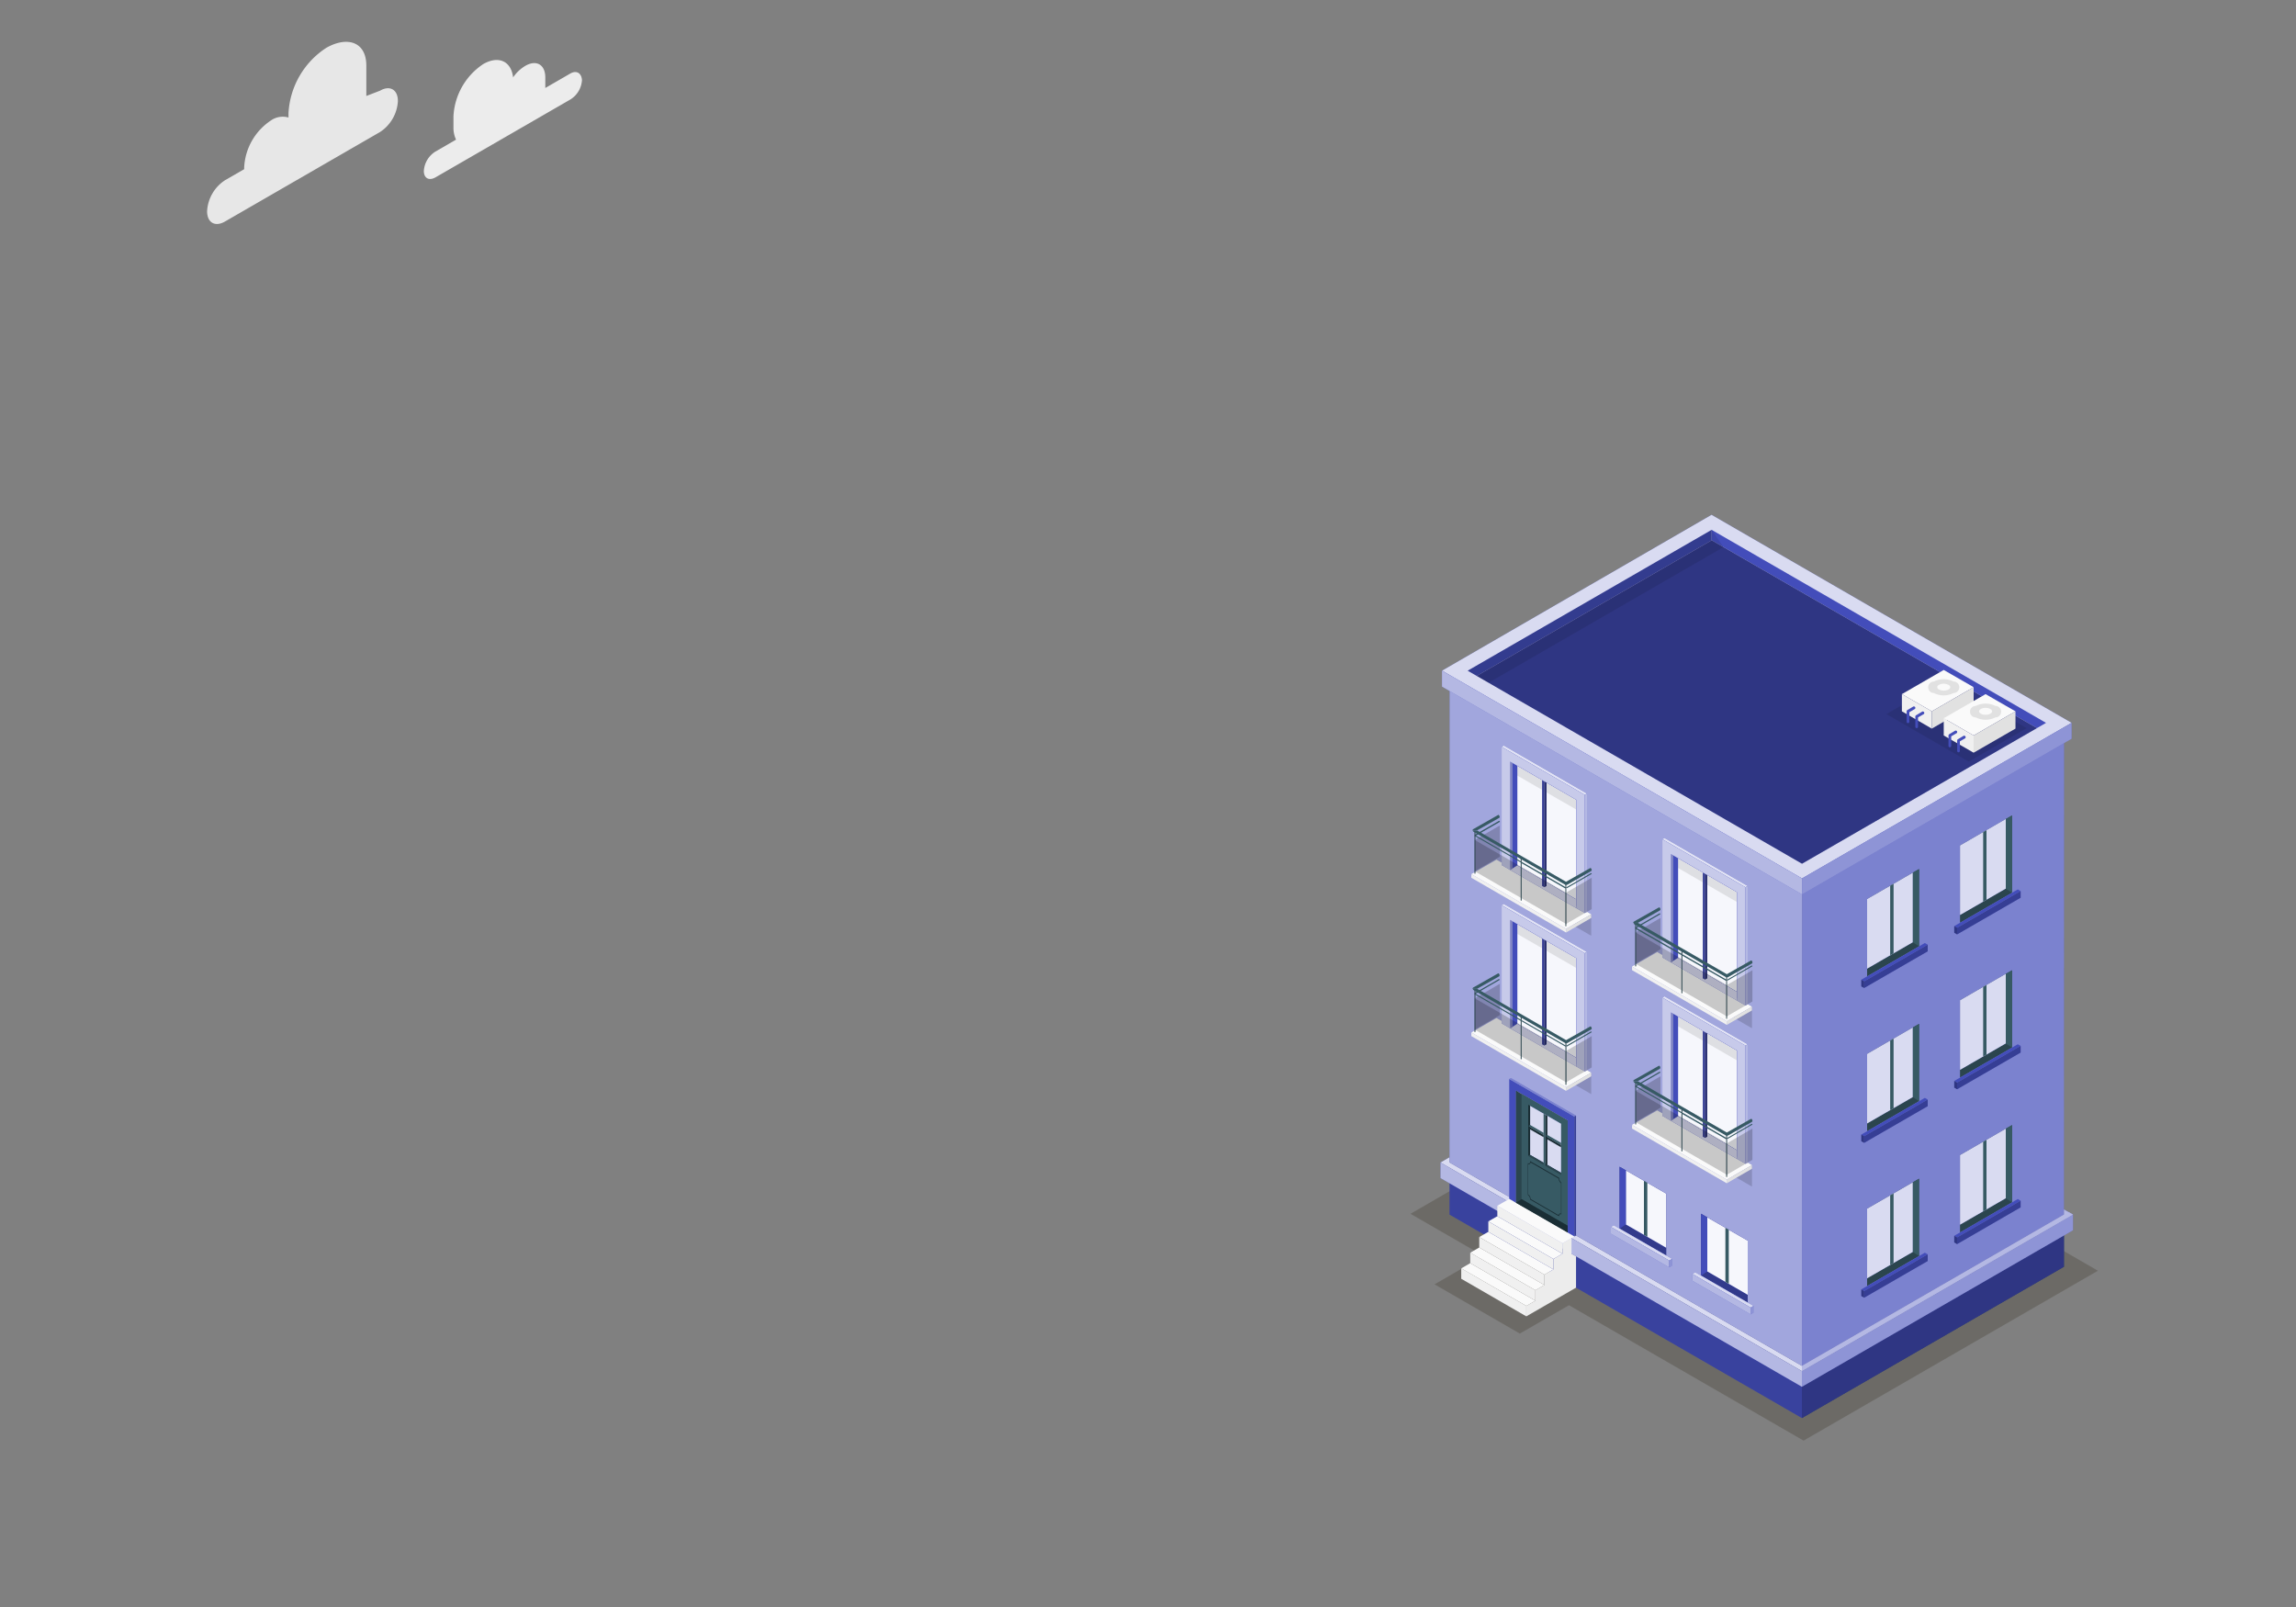 <svg xmlns="http://www.w3.org/2000/svg" viewBox="0 0 400 280"><rect x="0" y="0" width="400" height="280" fill="#808080" stroke="none"/><defs><style>.cls-1{fill:#201600;}.cls-1,.cls-20,.cls-24{opacity:0.2;}.cls-2{fill:#e7e7e7;}.cls-3{fill:#ececec;}.cls-4{fill:#434dba;}.cls-25,.cls-26,.cls-5{opacity:0.3;}.cls-23,.cls-26,.cls-6{fill:#fff;}.cls-7{fill:#2b454e;}.cls-8{opacity:0.5;}.cls-9{opacity:0.15;}.cls-10{opacity:0.4;}.cls-11{opacity:0.6;}.cls-12,.cls-23{opacity:0.8;}.cls-13{fill:#fafafa;}.cls-14{fill:#f0f0f0;}.cls-15{opacity:0.25;}.cls-16{opacity:0.95;}.cls-17{fill:#375a64;}.cls-18{fill:#e1e1e1;}.cls-19{opacity:0.1;}.cls-21{opacity:0.7;}.cls-22{opacity:0.85;}.cls-27{fill:#1a2e35;}</style></defs><title>arc</title><g id="layer"><polygon id="Shadow" class="cls-1" points="245.73 211.49 297 181.83 365.49 221.41 314.21 251.01 273.34 227.42 264.78 232.36 249.92 223.78 258.47 218.84 245.73 211.49"/><g id="Clouds"><path class="cls-2" d="M66.21,15.8l-2.39.92V11.44c0-4.18-3.34-5.19-7-3.09h0a14.51,14.51,0,0,0-6.56,11.37v.76a3.55,3.55,0,0,0-3,.47h0a10.44,10.44,0,0,0-4.72,8.19v.34l-3.35,1.93a6.89,6.89,0,0,0-3.11,5.39c0,2,1.39,2.79,3.11,1.8L66.21,23a6.89,6.89,0,0,0,3.11-5.39C69.32,15.61,67.93,14.81,66.21,15.8Z"/><path class="cls-3" d="M99.34,12.82,95,15.33c0-.2,0-.39,0-.58V13.49c0-2.24-1.57-3.14-3.51-2a6.78,6.78,0,0,0-2.1,2c-.32-2.82-2.53-3.87-5.21-2.32A11.63,11.63,0,0,0,79,20.27v1.88a4.86,4.86,0,0,0,.45,2.18l-3.61,2.09a4.29,4.29,0,0,0-2,3.37c0,1.24.87,1.75,2,1.13l23.55-13.6a4.29,4.29,0,0,0,2-3.38C101.29,12.7,100.42,12.2,99.34,12.82Z"/></g><g id="Building"><g id="Wall"><polygon class="cls-4" points="313.92 237.99 359.57 211.63 359.59 125.95 313.94 152.3 313.92 237.99"/><g class="cls-5"><polygon class="cls-6" points="313.92 237.99 359.57 211.63 359.59 125.95 313.94 152.3 313.92 237.99"/></g><polygon class="cls-7" points="313.92 247.08 313.92 240.72 359.57 214.36 359.57 220.72 313.92 247.08"/><polygon class="cls-4" points="313.92 247.08 313.92 240.72 359.57 214.36 359.57 220.72 313.92 247.08"/><g class="cls-5"><polygon points="313.92 247.08 313.92 240.72 359.57 214.36 359.57 220.72 313.92 247.08"/></g></g><g id="Wall-2" data-name="Wall"><polygon class="cls-4" points="313.92 237.99 252.53 202.55 252.55 116.86 313.94 152.3 313.92 237.99"/><g class="cls-8"><polygon class="cls-6" points="313.92 237.99 252.53 202.55 252.55 116.86 313.94 152.3 313.92 237.99"/></g><polygon class="cls-4" points="313.92 247.08 313.92 240.72 252.53 205.27 252.53 211.63 313.92 247.08"/><g class="cls-9"><polygon points="313.92 247.08 313.92 240.72 252.53 205.27 252.53 211.63 313.92 247.08"/></g></g><g id="Cornice"><polyline class="cls-4" points="313.92 238.9 361.15 211.63 361.15 214.36 313.92 241.63 313.92 238.9"/><g class="cls-10"><polyline class="cls-6" points="313.92 238.9 361.15 211.63 361.15 214.36 313.92 241.63 313.92 238.9"/></g><polygon class="cls-4" points="250.96 202.55 250.96 205.27 313.92 241.63 313.92 238.9 250.96 202.55"/><g class="cls-11"><polygon class="cls-6" points="250.96 202.55 250.96 205.27 313.92 241.63 313.92 238.9 250.96 202.55"/></g><polygon class="cls-4" points="252.53 201.64 252.53 202.55 313.92 237.99 360.36 211.18 361.15 211.63 313.92 238.9 250.96 202.55 252.53 201.64"/><g class="cls-12"><polygon class="cls-6" points="252.53 201.64 252.53 202.55 313.92 237.99 360.36 211.18 361.15 211.63 313.92 238.9 250.96 202.55 252.53 201.64"/></g><polygon class="cls-4" points="313.92 238.9 313.92 237.99 359.57 211.63 359.57 210.72 361.15 211.63 313.92 238.9"/><g class="cls-11"><polygon class="cls-6" points="313.92 238.9 313.92 237.99 359.57 211.63 359.57 210.72 361.15 211.63 313.92 238.9"/></g></g><g id="Stairs"><polygon class="cls-3" points="273.78 215.72 273.78 218.45 274.57 218.91 274.57 224.36 265.91 229.36 265.91 227.54 267.49 226.63 267.49 224.81 269.06 223.9 269.06 222.09 270.63 221.18 270.63 219.36 272.21 218.45 272.21 216.63 273.78 215.72"/><polygon class="cls-13" points="263.23 208.72 274.57 215.27 272.21 216.63 260.86 210.09 263.23 208.72"/><polygon class="cls-13" points="260.86 211.91 272.21 218.45 270.63 219.36 259.29 212.81 260.86 211.91"/><polygon class="cls-13" points="259.29 214.63 270.63 221.18 269.06 222.09 257.71 215.54 259.29 214.63"/><polygon class="cls-13" points="257.71 217.36 269.06 223.9 267.49 224.81 256.14 218.27 257.71 217.36"/><polygon class="cls-13" points="256.14 220.09 267.49 226.63 265.91 227.54 254.57 221 256.14 220.09"/><polygon class="cls-14" points="260.86 210.09 272.21 216.63 272.21 218.45 260.86 211.91 260.86 210.09"/><polygon class="cls-14" points="259.29 212.81 270.63 219.36 270.63 221.18 259.29 214.63 259.29 212.81"/><polygon class="cls-14" points="257.71 215.54 269.06 222.09 269.06 223.9 257.71 217.36 257.71 215.54"/><polygon class="cls-14" points="254.57 220.99 265.91 227.54 265.91 229.36 254.57 222.81 254.57 220.99"/><polygon class="cls-14" points="256.14 218.27 267.49 224.81 267.49 226.63 256.14 220.09 256.14 218.27"/></g><g id="Window"><polygon class="cls-4" points="296.35 211.48 296.35 222.26 304.48 226.96 304.48 216.18 296.35 211.48"/><g class="cls-15"><polygon points="296.35 211.48 296.35 222.26 304.48 226.96 304.48 216.18 296.35 211.48"/></g><polygon class="cls-4" points="297.44 221.53 304.48 225.6 304.48 216.18 297.44 212.12 297.44 221.53"/><g class="cls-16"><polygon class="cls-6" points="297.44 221.53 304.48 225.6 304.48 216.18 297.44 212.12 297.44 221.53"/></g><polygon class="cls-4" points="296.35 211.48 297.44 212.12 297.44 221.53 296.35 222.26 296.35 211.48"/><polygon class="cls-4" points="305.49 227.54 295.33 221.68 294.83 221.97 304.99 227.84 305.49 227.54"/><g class="cls-12"><polygon class="cls-6" points="305.49 227.54 295.33 221.68 294.83 221.97 304.99 227.84 305.49 227.54"/></g><polygon class="cls-4" points="304.99 227.84 304.99 229.01 294.83 223.14 294.83 221.97 304.99 227.84"/><g class="cls-11"><polygon class="cls-6" points="304.99 227.84 304.99 229.01 294.83 223.14 294.83 221.97 304.99 227.84"/></g><polygon class="cls-4" points="305.49 227.54 305.49 228.72 304.99 229.01 304.99 227.84 305.49 227.54"/><g class="cls-10"><polygon class="cls-6" points="305.49 227.54 305.49 228.72 304.99 229.01 304.99 227.84 305.49 227.54"/></g><polygon class="cls-17" points="301.18 223.69 301.18 214.27 300.59 213.93 300.59 223.35 301.18 223.69"/></g><g id="Window-2" data-name="Window"><polygon class="cls-4" points="282.16 203.29 282.16 214.07 290.29 218.77 290.29 207.99 282.16 203.29"/><g class="cls-15"><polygon points="282.16 203.29 282.16 214.07 290.29 218.77 290.29 207.99 282.16 203.29"/></g><polygon class="cls-4" points="283.25 213.34 290.29 217.41 290.29 207.99 283.25 203.93 283.25 213.34"/><g class="cls-16"><polygon class="cls-6" points="283.25 213.34 290.29 217.41 290.29 207.99 283.25 203.93 283.25 213.34"/></g><polygon class="cls-4" points="282.16 203.29 283.25 203.93 283.25 213.34 282.16 214.07 282.16 203.29"/><polygon class="cls-4" points="291.31 219.35 281.14 213.49 280.64 213.78 290.8 219.64 291.31 219.35"/><g class="cls-12"><polygon class="cls-6" points="291.31 219.35 281.14 213.49 280.64 213.78 290.8 219.64 291.31 219.35"/></g><polygon class="cls-4" points="290.8 219.64 290.8 220.82 280.64 214.95 280.64 213.78 290.8 219.64"/><g class="cls-11"><polygon class="cls-6" points="290.8 219.64 290.8 220.82 280.64 214.95 280.64 213.78 290.8 219.64"/></g><polygon class="cls-4" points="291.31 219.35 291.31 220.53 290.8 220.82 290.8 219.64 291.31 219.35"/><g class="cls-10"><polygon class="cls-6" points="291.31 219.35 291.31 220.53 290.8 220.82 290.8 219.64 291.31 219.35"/></g><polygon class="cls-17" points="286.99 215.5 286.99 206.08 286.4 205.74 286.4 215.16 286.99 215.5"/></g><g id="Balcony"><g id="Shadow-2" data-name="Shadow" class="cls-9"><polygon points="260.72 181.11 277.22 190.64 277.22 186.9 260.72 177.37 260.72 181.11"/></g><g id="Floor"><polygon class="cls-13" points="277.22 186.9 260.72 177.37 256.33 179.9 272.83 189.43 277.22 186.9"/><polygon class="cls-18" points="277.22 186.9 277.22 187.53 272.83 190.07 272.83 189.43 277.22 186.9"/><polygon class="cls-14" points="272.83 189.43 256.33 179.9 256.33 180.53 272.83 190.07 272.83 189.43"/></g><g id="Door"><polygon class="cls-4" points="263.47 160.5 263.47 178.96 274.62 185.39 274.62 166.94 263.47 160.5"/><polygon class="cls-4" points="264.35 178.37 263.09 179.17 274.62 185.83 274.62 184.29 264.35 178.37"/><g class="cls-12"><polygon class="cls-6" points="264.35 178.37 263.09 179.17 274.62 185.83 274.62 184.29 264.35 178.37"/></g><polygon class="cls-4" points="264.35 178.37 274.62 184.29 274.62 166.94 264.35 161.01 264.35 178.37"/><g class="cls-16"><polygon class="cls-6" points="264.35 178.37 274.62 184.29 274.62 166.94 264.35 161.01 264.35 178.37"/></g><g class="cls-19"><polygon points="264.35 161.01 264.35 162.73 274.62 168.66 274.62 166.94 264.35 161.01"/></g><polygon class="cls-4" points="268.66 163.5 269.04 163.72 269.04 182.17 268.66 181.95 268.66 163.5"/><g class="cls-20"><polygon points="268.66 163.5 269.04 163.72 269.04 182.17 268.66 181.95 268.66 163.5"/></g><polygon class="cls-4" points="269.04 163.72 269.04 182.17 269.43 181.95 269.43 163.94 269.04 163.72"/><g class="cls-10"><polygon points="269.04 163.72 269.04 182.17 269.43 181.95 269.43 163.94 269.04 163.72"/></g><polygon class="cls-4" points="263.47 178.96 263.09 179.17 263.09 160.28 263.47 160.5 263.47 178.96"/><g class="cls-10"><polygon class="cls-6" points="263.47 178.96 263.09 179.17 263.09 160.28 263.47 160.5 263.47 178.96"/></g><g class="cls-19"><polygon points="263.47 178.96 263.09 179.17 263.09 160.28 263.47 160.5 263.47 178.96"/></g><polygon class="cls-4" points="263.09 179.17 261.61 178.31 261.61 157.71 276.11 166.08 276.11 186.69 274.62 185.83 274.62 166.94 263.09 160.28 263.09 179.17"/><g class="cls-21"><polygon class="cls-6" points="263.09 179.17 261.61 178.31 261.61 157.71 276.11 166.08 276.11 186.69 274.62 185.83 274.62 166.94 263.09 160.28 263.09 179.17"/></g><polygon class="cls-4" points="261.61 157.71 276.11 166.08 276.48 165.87 261.98 157.5 261.61 157.71"/><g class="cls-22"><polygon class="cls-6" points="261.61 157.71 276.11 166.08 276.48 165.87 261.98 157.5 261.61 157.71"/></g><polygon class="cls-4" points="276.11 186.69 276.11 166.08 276.48 165.87 276.48 186.47 276.11 186.69"/><g class="cls-11"><polyline class="cls-6" points="276.48 165.87 276.48 186.47 276.11 186.69 276.11 166.08"/></g></g><g id="Railing"><path class="cls-17" d="M256.54,172.29a.28.28,0,0,1,.13-.24l.14-.07h0L261,169.6h0s.05,0,.09,0a.45.45,0,0,1,.16.35.2.2,0,0,1-.06.16h0l-.13.07h0l-3.73,2.11"/><path class="cls-17" d="M256.93,173l4.23-2.43a0,0,0,0,1,0,0,.17.17,0,0,1,.08.14.08.08,0,0,1,0,.05l-4.34,2.5Z"/><g class="cls-20"><polygon points="256.93 173.95 261.29 171.42 261.29 176.88 256.93 179.4 256.93 173.95"/></g></g><g id="Railing-2" data-name="Railing"><g class="cls-20"><polygon points="272.92 183.17 256.93 173.95 256.93 179.4 272.92 188.62 272.92 183.17"/></g><g class="cls-20"><polygon points="272.75 183.17 277.3 180.53 277.3 185.99 272.75 188.62 272.75 183.17"/></g><path class="cls-17" d="M272.83,182.22l4.34-2.5h.05a.17.17,0,0,1,.08.14.08.08,0,0,1,0,0l-4.34,2.5Z"/><path class="cls-17" d="M265.05,177.72l-8-4.59H257a.2.2,0,0,0-.08.14.08.08,0,0,0,0,0l8,4.59Z"/><path class="cls-7" d="M264.93,177v7.49s0,0,0,.05a.22.22,0,0,0,.16,0s0,0,0-.05V177Z"/><path class="cls-17" d="M272.85,182.22l-7.72-4.46a0,0,0,0,0-.06,0,.17.17,0,0,0-.08.13s0,0,0,0l7.72,4.46Z"/><path class="cls-7" d="M256.88,172.31v7.49a.05.05,0,0,0,0,0,.22.22,0,0,0,.16,0,.05.05,0,0,0,0,0v-7.49Z"/><path class="cls-7" d="M272.73,181.45V189a.05.05,0,0,0,0,0,.15.15,0,0,0,.16,0,.05.05,0,0,0,0,0v-7.5Z"/><path class="cls-17" d="M257.35,172.29l15.49,8.94,4.21-2.38h0a.07.07,0,0,1,.09,0,.45.45,0,0,1,.16.35.16.16,0,0,1-.06.15h0L273,181.77a.22.22,0,0,1-.13,0,.23.23,0,0,1-.14,0l-16-9.25a.25.25,0,0,1-.13-.23"/></g></g><g id="Balcony-2" data-name="Balcony"><g id="Shadow-3" data-name="Shadow" class="cls-9"><polygon points="260.72 153.52 277.22 163.05 277.22 159.31 260.72 149.78 260.72 153.52"/></g><g id="Floor-2" data-name="Floor"><polygon class="cls-13" points="277.22 159.31 260.72 149.78 256.33 152.31 272.83 161.84 277.22 159.31"/><polygon class="cls-18" points="277.22 159.31 277.22 159.94 272.83 162.48 272.83 161.84 277.22 159.31"/><polygon class="cls-14" points="272.83 161.84 256.33 152.31 256.33 152.94 272.83 162.48 272.83 161.84"/></g><g id="Door-2" data-name="Door"><polygon class="cls-4" points="263.47 132.91 263.47 151.37 274.62 157.8 274.62 139.35 263.47 132.91"/><polygon class="cls-4" points="264.35 150.78 263.09 151.58 274.62 158.24 274.62 156.7 264.35 150.78"/><g class="cls-12"><polygon class="cls-6" points="264.35 150.78 263.09 151.58 274.62 158.24 274.62 156.7 264.35 150.78"/></g><polygon class="cls-4" points="264.35 150.78 274.62 156.7 274.62 139.35 264.35 133.42 264.35 150.78"/><g class="cls-16"><polygon class="cls-6" points="264.35 150.78 274.62 156.7 274.62 139.35 264.35 133.42 264.35 150.78"/></g><g class="cls-19"><polygon points="264.35 133.42 264.35 135.14 274.62 141.06 274.62 139.35 264.35 133.42"/></g><polygon class="cls-4" points="268.66 135.9 269.04 136.13 269.04 154.58 268.66 154.36 268.66 135.9"/><g class="cls-20"><polygon points="268.66 135.9 269.04 136.13 269.04 154.58 268.66 154.36 268.66 135.9"/></g><polygon class="cls-4" points="269.04 136.13 269.04 154.58 269.43 154.36 269.43 136.35 269.04 136.13"/><g class="cls-10"><polygon points="269.04 136.13 269.04 154.58 269.43 154.36 269.43 136.35 269.04 136.13"/></g><polygon class="cls-4" points="263.47 151.37 263.09 151.58 263.09 132.69 263.47 132.91 263.47 151.37"/><g class="cls-10"><polygon class="cls-6" points="263.47 151.37 263.09 151.58 263.09 132.69 263.47 132.91 263.47 151.37"/></g><g class="cls-19"><polygon points="263.47 151.37 263.09 151.58 263.09 132.69 263.47 132.91 263.47 151.37"/></g><polygon class="cls-4" points="263.09 151.58 261.61 150.72 261.61 130.12 276.11 138.49 276.11 159.09 274.62 158.24 274.62 139.35 263.09 132.69 263.09 151.58"/><g class="cls-21"><polygon class="cls-6" points="263.09 151.58 261.61 150.72 261.61 130.12 276.11 138.49 276.11 159.09 274.62 158.24 274.62 139.35 263.09 132.69 263.09 151.58"/></g><polygon class="cls-4" points="261.61 130.12 276.11 138.49 276.48 138.28 261.98 129.9 261.61 130.12"/><g class="cls-22"><polygon class="cls-6" points="261.61 130.12 276.11 138.49 276.48 138.28 261.98 129.9 261.61 130.12"/></g><polygon class="cls-4" points="276.11 159.09 276.11 138.49 276.48 138.28 276.48 158.88 276.11 159.09"/><g class="cls-11"><polyline class="cls-6" points="276.48 138.28 276.48 158.88 276.11 159.09 276.11 138.49"/></g></g><g id="Railing-3" data-name="Railing"><path class="cls-17" d="M256.53,144.7a.32.32,0,0,1,.14-.24l.13-.07h0L261,142h0a.12.12,0,0,1,.1,0,.43.43,0,0,1,.16.35.16.16,0,0,1-.06.15h0l-.13.07h0l-3.73,2.11"/><path class="cls-17" d="M256.93,145.45l4.22-2.43a.06.06,0,0,1,.06,0,.2.2,0,0,1,.08.14.08.08,0,0,1,0,.05l-4.35,2.5Z"/><g class="cls-20"><polygon points="256.93 146.36 261.29 143.83 261.29 149.28 256.93 151.81 256.93 146.36"/></g></g><g id="Railing-4" data-name="Railing"><g class="cls-20"><polygon points="272.92 155.58 256.93 146.36 256.93 151.81 272.92 161.03 272.92 155.58"/></g><g class="cls-20"><polygon points="272.75 155.58 277.3 152.94 277.3 158.4 272.75 161.03 272.75 155.58"/></g><path class="cls-17" d="M272.83,154.63l4.34-2.5h.05a.17.17,0,0,1,.08.14.08.08,0,0,1,0,0l-4.34,2.5Z"/><path class="cls-17" d="M265.05,150.13l-8-4.6H257a.17.17,0,0,0-.08.14.08.08,0,0,0,0,0l8,4.59Z"/><path class="cls-7" d="M264.93,149.36v7.49s0,0,0,.05a.22.22,0,0,0,.16,0s0,0,0-.05v-7.49Z"/><path class="cls-17" d="M272.84,154.63l-7.72-4.46s0,0-.05,0a.14.14,0,0,0-.08.13s0,.05,0,.05l7.72,4.46Z"/><path class="cls-7" d="M256.88,144.72v7.49s0,0,0,0a.22.22,0,0,0,.16,0s0,0,0,0v-7.49Z"/><path class="cls-7" d="M272.72,153.86v7.5l0,0a.14.14,0,0,0,.15,0s0,0,0,0v-7.5Z"/><path class="cls-17" d="M257.35,144.7l15.48,8.94,4.21-2.39h0a.1.1,0,0,1,.09,0,.43.43,0,0,1,.16.35.16.16,0,0,1-.06.15h0L273,154.18a.23.23,0,0,1-.14,0,.22.22,0,0,1-.13,0l-16-9.25a.29.29,0,0,1-.14-.23"/></g></g><g id="Balcony-3" data-name="Balcony"><g id="Shadow-4" data-name="Shadow" class="cls-9"><polygon points="288.72 197.21 305.22 206.75 305.22 203 288.72 193.47 288.72 197.21"/></g><g id="Floor-3" data-name="Floor"><polygon class="cls-13" points="305.22 203 288.72 193.47 284.33 196 300.83 205.54 305.22 203"/><polygon class="cls-18" points="305.22 203 305.22 203.64 300.83 206.17 300.83 205.54 305.22 203"/><polygon class="cls-14" points="300.83 205.54 284.33 196 284.33 196.64 300.83 206.17 300.83 205.54"/></g><g id="Door-3" data-name="Door"><polygon class="cls-4" points="291.47 176.6 291.47 195.06 302.62 201.5 302.62 183.04 291.47 176.6"/><polygon class="cls-4" points="292.35 194.47 291.09 195.28 302.62 201.93 302.62 200.4 292.35 194.47"/><g class="cls-12"><polygon class="cls-6" points="292.35 194.47 291.09 195.28 302.62 201.93 302.62 200.4 292.35 194.47"/></g><polygon class="cls-4" points="292.35 194.47 302.62 200.4 302.62 183.04 292.35 177.11 292.35 194.47"/><g class="cls-16"><polygon class="cls-6" points="292.35 194.47 302.62 200.4 302.62 183.04 292.35 177.11 292.35 194.47"/></g><g class="cls-19"><polygon points="292.35 177.11 292.35 178.83 302.62 184.76 302.62 183.04 292.35 177.11"/></g><polygon class="cls-4" points="296.66 179.6 297.04 179.82 297.04 198.27 296.66 198.05 296.66 179.6"/><g class="cls-20"><polygon points="296.66 179.6 297.04 179.82 297.04 198.27 296.66 198.05 296.66 179.6"/></g><polygon class="cls-4" points="297.04 179.82 297.04 198.27 297.43 198.05 297.43 180.04 297.04 179.82"/><g class="cls-10"><polygon points="297.04 179.82 297.04 198.27 297.43 198.05 297.43 180.04 297.04 179.82"/></g><polygon class="cls-4" points="291.47 195.06 291.09 195.28 291.09 176.39 291.47 176.6 291.47 195.06"/><g class="cls-10"><polygon class="cls-6" points="291.47 195.06 291.09 195.28 291.09 176.39 291.47 176.6 291.47 195.06"/></g><g class="cls-19"><polygon points="291.47 195.06 291.09 195.28 291.09 176.39 291.47 176.6 291.47 195.06"/></g><polygon class="cls-4" points="291.09 195.28 289.61 194.42 289.61 173.81 304.11 182.18 304.11 202.79 302.62 201.93 302.62 183.04 291.1 176.39 291.09 195.28"/><g class="cls-21"><polygon class="cls-6" points="291.09 195.28 289.61 194.42 289.61 173.81 304.11 182.18 304.11 202.79 302.62 201.93 302.62 183.04 291.1 176.39 291.09 195.28"/></g><polygon class="cls-4" points="289.61 173.81 304.11 182.18 304.48 181.97 289.98 173.6 289.61 173.81"/><g class="cls-22"><polygon class="cls-6" points="289.61 173.81 304.11 182.18 304.48 181.97 289.98 173.6 289.61 173.81"/></g><polygon class="cls-4" points="304.11 202.79 304.11 182.18 304.48 181.97 304.48 202.57 304.11 202.79"/><g class="cls-11"><polyline class="cls-6" points="304.48 181.97 304.48 202.57 304.11 202.79 304.11 182.18"/></g></g><g id="Railing-5" data-name="Railing"><path class="cls-17" d="M284.54,188.39a.26.26,0,0,1,.13-.23l.14-.08h0L289,185.7h0s.05,0,.09,0a.41.41,0,0,1,.16.34.18.18,0,0,1-.06.16h0l-.13.08h0l-3.73,2.1"/><path class="cls-17" d="M284.94,189.14l4.22-2.43a0,0,0,0,1,0,0,.17.17,0,0,1,.08.14.06.06,0,0,1,0,.05l-4.34,2.5Z"/><g class="cls-20"><polygon points="284.94 190.05 289.29 187.53 289.29 192.98 284.94 195.5 284.94 190.05"/></g></g><g id="Railing-6" data-name="Railing"><g class="cls-20"><polygon points="300.92 199.27 284.94 190.05 284.94 195.5 300.92 204.73 300.92 199.27"/></g><g class="cls-20"><polygon points="300.75 199.27 305.3 196.64 305.3 202.09 300.75 204.73 300.75 199.27"/></g><path class="cls-17" d="M300.83,198.32l4.34-2.5s0,0,.06,0a.16.16,0,0,1,.07.13s0,0,0,0l-4.34,2.5Z"/><path class="cls-17" d="M293.05,193.82l-8-4.59H285a.2.2,0,0,0-.08.14.06.06,0,0,0,0,0l8,4.59Z"/><path class="cls-7" d="M292.93,193.05v7.49a.05.05,0,0,0,0,.05.22.22,0,0,0,.16,0,.05.05,0,0,0,0-.05v-7.49Z"/><path class="cls-17" d="M300.85,198.32l-7.72-4.46h-.06a.2.2,0,0,0-.08.14.08.08,0,0,0,0,.05l7.73,4.45Z"/><path class="cls-7" d="M284.88,188.41v7.49a.05.05,0,0,0,0,0,.15.15,0,0,0,.16,0,.05.05,0,0,0,0,0v-7.49Z"/><path class="cls-7" d="M300.73,197.56v7.49s0,0,0,0a.15.15,0,0,0,.16,0s0,0,0,0v-7.49Z"/><path class="cls-17" d="M285.35,188.39l15.49,8.94,4.21-2.38h0s.06,0,.09,0a.41.41,0,0,1,.16.34.22.22,0,0,1-.05.16h0L301,197.88a.31.31,0,0,1-.13,0,.23.23,0,0,1-.14,0l-16-9.24a.28.28,0,0,1-.13-.24"/></g></g><g id="Balcony-4" data-name="Balcony"><g id="Shadow-5" data-name="Shadow" class="cls-9"><polygon points="288.72 169.62 305.22 179.16 305.22 175.41 288.72 165.88 288.72 169.62"/></g><g id="Floor-4" data-name="Floor"><polygon class="cls-13" points="305.22 175.41 288.72 165.88 284.33 168.41 300.83 177.95 305.22 175.41"/><polygon class="cls-18" points="305.22 175.41 305.22 176.05 300.83 178.58 300.83 177.95 305.22 175.41"/><polygon class="cls-14" points="300.83 177.95 284.33 168.41 284.33 169.04 300.83 178.58 300.83 177.95"/></g><g id="Door-4" data-name="Door"><polygon class="cls-4" points="291.47 149.01 291.47 167.47 302.62 173.91 302.62 155.45 291.47 149.01"/><polygon class="cls-4" points="292.35 166.88 291.1 167.68 302.62 174.34 302.62 172.81 292.35 166.88"/><g class="cls-12"><polygon class="cls-6" points="292.35 166.88 291.1 167.68 302.62 174.34 302.62 172.81 292.35 166.88"/></g><polygon class="cls-4" points="292.35 166.88 302.62 172.81 302.62 155.45 292.35 149.52 292.35 166.88"/><g class="cls-16"><polygon class="cls-6" points="292.35 166.88 302.62 172.81 302.62 155.45 292.35 149.52 292.35 166.88"/></g><g class="cls-19"><polygon points="292.35 149.52 292.35 151.24 302.62 157.17 302.62 155.45 292.35 149.52"/></g><polygon class="cls-4" points="296.66 152.01 297.04 152.23 297.04 170.68 296.66 170.46 296.66 152.01"/><g class="cls-20"><polygon points="296.66 152.01 297.04 152.23 297.04 170.68 296.66 170.46 296.66 152.01"/></g><polygon class="cls-4" points="297.04 152.23 297.04 170.68 297.43 170.46 297.43 152.45 297.04 152.23"/><g class="cls-10"><polygon points="297.04 152.23 297.04 170.68 297.43 170.46 297.43 152.45 297.04 152.23"/></g><polygon class="cls-4" points="291.47 167.47 291.1 167.68 291.1 148.8 291.47 149.01 291.47 167.47"/><g class="cls-10"><polygon class="cls-6" points="291.47 167.47 291.1 167.68 291.1 148.8 291.47 149.01 291.47 167.47"/></g><g class="cls-19"><polygon points="291.47 167.47 291.1 167.68 291.1 148.8 291.47 149.01 291.47 167.47"/></g><polygon class="cls-4" points="291.1 167.68 289.61 166.83 289.61 146.22 304.11 154.59 304.11 175.2 302.62 174.34 302.62 155.45 291.1 148.8 291.1 167.68"/><g class="cls-21"><polygon class="cls-6" points="291.1 167.68 289.61 166.83 289.61 146.22 304.11 154.59 304.11 175.2 302.62 174.34 302.62 155.45 291.1 148.8 291.1 167.68"/></g><polygon class="cls-4" points="289.61 146.22 304.11 154.59 304.48 154.38 289.98 146.01 289.61 146.22"/><g class="cls-22"><polygon class="cls-6" points="289.61 146.22 304.11 154.59 304.48 154.38 289.98 146.01 289.61 146.22"/></g><polygon class="cls-4" points="304.11 175.2 304.11 154.59 304.48 154.38 304.48 174.98 304.11 175.2"/><g class="cls-11"><polyline class="cls-6" points="304.48 154.38 304.48 174.98 304.11 175.2 304.11 154.59"/></g></g><g id="Railing-7" data-name="Railing"><path class="cls-17" d="M284.54,160.8a.25.25,0,0,1,.13-.23l.13-.08h0l4.21-2.38h0s.06,0,.1,0a.41.41,0,0,1,.16.34.18.18,0,0,1-.06.16h0l-.13.07h0l-3.73,2.11"/><path class="cls-17" d="M284.93,161.55l4.23-2.43h0a.2.2,0,0,1,.08.14.08.08,0,0,1,0,.05l-4.34,2.5Z"/><g class="cls-20"><polygon points="284.93 162.46 289.29 159.94 289.29 165.39 284.93 167.91 284.93 162.46"/></g></g><g id="Railing-8" data-name="Railing"><g class="cls-20"><polygon points="300.92 171.68 284.93 162.46 284.93 167.91 300.92 177.14 300.92 171.68"/></g><g class="cls-20"><polygon points="300.75 171.68 305.3 169.05 305.3 174.5 300.75 177.14 300.75 171.68"/></g><path class="cls-17" d="M300.83,170.73l4.34-2.5s0,0,.05,0a.14.14,0,0,1,.08.13.06.06,0,0,1,0,0l-4.34,2.5Z"/><path class="cls-17" d="M293.05,166.23l-8-4.59H285a.17.17,0,0,0-.08.14.08.08,0,0,0,0,.05l8,4.59Z"/><path class="cls-7" d="M292.93,165.46V173a.05.05,0,0,0,0,.05.22.22,0,0,0,.16,0,.05.05,0,0,0,0-.05v-7.49Z"/><path class="cls-17" d="M300.84,170.73l-7.72-4.46h-.05a.16.16,0,0,0-.08.14.08.08,0,0,0,0,.05l7.72,4.45Z"/><path class="cls-7" d="M284.88,160.82v7.49a.05.05,0,0,0,0,.05.22.22,0,0,0,.16,0,.05.05,0,0,0,0-.05v-7.49Z"/><path class="cls-7" d="M300.73,170v7.49a.05.05,0,0,0,0,0,.14.14,0,0,0,.15,0s0,0,0,0V170Z"/><path class="cls-17" d="M285.35,160.8l15.49,8.94,4.21-2.38h0s.05,0,.09,0a.41.41,0,0,1,.16.34.18.18,0,0,1-.06.16h0L301,170.29a.32.32,0,0,1-.14,0,.22.22,0,0,1-.13,0l-16-9.24a.28.28,0,0,1-.13-.24"/></g></g><g id="Roof"><g id="Roof-2" data-name="Roof"><g id="Roof-3" data-name="Roof"><polygon class="cls-4" points="251.22 116.86 298.18 89.7 360.91 125.95 313.94 153.06 251.22 116.86"/></g><g class="cls-12"><g id="Roof-4" data-name="Roof"><polygon class="cls-6" points="251.22 116.86 298.18 89.7 360.91 125.95 313.94 153.06 251.22 116.86"/></g></g></g><polygon class="cls-4" points="298.2 92.32 298.2 94.14 257.28 117.77 255.7 116.86 298.2 92.32"/><g class="cls-9"><polygon points="298.2 92.32 298.2 94.14 257.28 117.77 255.7 116.86 298.2 92.32"/></g><polygon class="cls-4" points="298.2 92.32 356.45 125.95 354.87 126.86 298.2 94.14 298.2 92.32"/><polygon class="cls-4" points="257.28 117.77 298.2 94.14 354.87 126.86 313.94 150.49 257.28 117.77"/><g class="cls-5"><polygon points="257.28 117.77 298.2 94.14 354.87 126.86 313.94 150.49 257.28 117.77"/></g><g class="cls-19"><polygon points="338.73 118.6 353.07 126.87 342.98 132.7 328.64 124.42 338.73 118.6"/></g><polygon class="cls-13" points="338.63 116.73 343.84 119.73 336.55 123.94 331.34 120.94 338.63 116.73"/><polygon class="cls-18" points="343.84 119.73 343.84 122.74 336.55 126.95 336.55 123.94 343.84 119.73"/><polygon class="cls-14" points="331.34 120.94 331.34 123.94 336.55 126.95 336.55 123.94 331.34 120.94"/><path class="cls-18" d="M340.34,118.75a1,1,0,0,1,0,2,3.75,3.75,0,0,1-3.42,0,1,1,0,0,1,0-2A3.75,3.75,0,0,1,340.34,118.75Z"/><path class="cls-13" d="M339.43,119.31c.45.23.45.61,0,.85a1.94,1.94,0,0,1-1.6,0c-.44-.24-.44-.62,0-.85A1.87,1.87,0,0,1,339.43,119.31Z"/><path class="cls-4" d="M333.9,126.87a.25.25,0,0,0,.25-.25V125l.92-.53a.26.26,0,1,0-.26-.44l-1,.6a.26.26,0,0,0-.13.22v1.81A.26.26,0,0,0,333.9,126.87Z"/><path class="cls-4" d="M332.39,126a.25.25,0,0,0,.25-.26v-1.65l.91-.53a.25.25,0,0,0,.1-.35.26.26,0,0,0-.35-.09l-1,.6a.25.25,0,0,0-.13.22v1.8A.25.25,0,0,0,332.39,126Z"/><polygon class="cls-13" points="345.92 120.94 351.13 123.94 343.84 128.15 338.63 125.14 345.92 120.94"/><polygon class="cls-18" points="351.13 123.94 351.13 126.95 343.84 131.15 343.84 128.15 351.13 123.94"/><polygon class="cls-14" points="338.63 125.14 338.63 128.15 343.84 131.15 343.84 128.15 338.63 125.14"/><path class="cls-18" d="M347.63,123a1,1,0,0,1,0,2,3.81,3.81,0,0,1-3.42,0,1,1,0,0,1,0-2A3.81,3.81,0,0,1,347.63,123Z"/><path class="cls-13" d="M346.72,123.52c.44.23.44.61,0,.85a1.94,1.94,0,0,1-1.6,0c-.44-.24-.44-.62,0-.85A1.87,1.87,0,0,1,346.72,123.52Z"/><path class="cls-4" d="M341.19,131.08a.25.25,0,0,0,.25-.26v-1.65l.92-.53a.26.26,0,0,0-.26-.44l-1,.6a.25.25,0,0,0-.13.22v1.8A.25.25,0,0,0,341.19,131.08Z"/><path class="cls-4" d="M339.67,130.21a.26.26,0,0,0,.26-.26V128.3l.91-.53a.25.25,0,0,0,.1-.35.25.25,0,0,0-.35-.09l-1,.6a.25.25,0,0,0-.13.22V130A.26.26,0,0,0,339.67,130.21Z"/><g class="cls-19"><polygon points="298.2 92.32 300.26 95.33 259.33 118.96 255.7 116.86 298.2 92.32"/></g><g id="Cornice-2" data-name="Cornice"><polyline class="cls-4" points="313.94 153.06 360.91 125.95 360.91 128.72 313.94 155.84 313.94 153.06"/><g class="cls-10"><polyline class="cls-6" points="313.94 153.06 360.91 125.95 360.91 128.72 313.94 155.84 313.94 153.06"/></g><polygon class="cls-4" points="251.22 116.86 251.22 119.64 313.94 155.84 313.94 153.06 251.22 116.86"/><g class="cls-11"><polygon class="cls-6" points="251.22 116.86 251.22 119.64 313.94 155.84 313.94 153.06 251.22 116.86"/></g></g></g><g id="Window-3" data-name="Window"><polygon class="cls-7" points="334.33 151.42 334.33 164.89 325.28 170.12 325.28 156.65 334.33 151.42"/><polygon class="cls-4" points="333.25 164.17 325.28 168.78 325.28 156.65 333.25 152.05 333.25 164.17"/><polygon class="cls-23" points="333.25 164.17 325.28 168.78 325.28 156.65 333.25 152.05 333.25 164.17"/><polygon class="cls-17" points="334.33 151.42 333.25 152.05 333.25 164.17 334.33 164.89 334.33 151.42"/><polygon class="cls-4" points="324.27 170.7 335.34 164.31 335.84 164.6 324.77 170.99 324.27 170.7"/><polygon class="cls-4" points="324.77 170.99 324.77 172.15 335.84 165.76 335.84 164.6 324.77 170.99"/><polygon class="cls-24" points="324.77 170.99 324.77 172.15 335.84 165.76 335.84 164.6 324.77 170.99"/><polygon class="cls-4" points="324.27 170.7 324.27 171.87 324.77 172.15 324.77 170.99 324.27 170.7"/><polygon class="cls-25" points="324.27 170.7 324.27 171.87 324.77 172.15 324.77 170.99 324.27 170.7"/><polygon class="cls-17" points="329.3 166.45 329.3 154.33 329.89 153.99 329.89 166.11 329.3 166.45"/></g><g id="Window-4" data-name="Window"><polygon class="cls-7" points="350.53 142.08 350.53 155.55 341.47 160.78 341.47 147.31 350.53 142.08"/><polygon class="cls-4" points="349.44 154.83 341.47 159.43 341.47 147.31 349.44 142.7 349.44 154.83"/><polygon class="cls-23" points="349.44 154.83 341.47 159.43 341.47 147.31 349.44 142.7 349.44 154.83"/><polygon class="cls-17" points="350.53 142.08 349.44 142.7 349.44 154.83 350.53 155.55 350.53 142.08"/><polygon class="cls-4" points="340.46 161.36 351.53 154.97 352.03 155.26 340.96 161.65 340.46 161.36"/><polygon class="cls-4" points="340.96 161.65 340.96 162.81 352.03 156.42 352.03 155.26 340.96 161.65"/><polygon class="cls-24" points="340.96 161.65 340.96 162.81 352.03 156.42 352.03 155.26 340.96 161.65"/><polygon class="cls-4" points="340.46 161.36 340.46 162.52 340.96 162.81 340.96 161.65 340.46 161.36"/><polygon class="cls-25" points="340.46 161.36 340.46 162.52 340.96 162.81 340.96 161.65 340.46 161.36"/><polygon class="cls-17" points="345.5 157.11 345.5 144.98 346.08 144.65 346.08 156.77 345.5 157.11"/></g><g id="Window-5" data-name="Window"><polygon class="cls-7" points="334.33 178.4 334.33 191.87 325.28 197.1 325.28 183.63 334.33 178.4"/><polygon class="cls-4" points="333.25 191.15 325.28 195.75 325.28 183.63 333.25 179.02 333.25 191.15"/><polygon class="cls-23" points="333.25 191.15 325.28 195.75 325.28 183.63 333.25 179.02 333.25 191.15"/><polygon class="cls-17" points="334.33 178.4 333.25 179.02 333.25 191.15 334.33 191.87 334.33 178.4"/><polygon class="cls-4" points="324.27 197.68 335.34 191.29 335.84 191.58 324.77 197.97 324.27 197.68"/><polygon class="cls-4" points="324.77 197.97 324.77 199.13 335.84 192.74 335.84 191.58 324.77 197.97"/><polygon class="cls-24" points="324.77 197.97 324.77 199.13 335.84 192.74 335.84 191.58 324.77 197.97"/><polygon class="cls-4" points="324.27 197.68 324.27 198.84 324.77 199.13 324.77 197.97 324.27 197.68"/><polygon class="cls-25" points="324.27 197.68 324.27 198.84 324.77 199.13 324.77 197.97 324.27 197.68"/><polygon class="cls-17" points="329.3 193.43 329.3 181.3 329.89 180.97 329.89 193.09 329.3 193.43"/></g><g id="Window-6" data-name="Window"><polygon class="cls-7" points="350.53 169.06 350.53 182.53 341.47 187.76 341.47 174.28 350.53 169.06"/><polygon class="cls-4" points="349.44 181.81 341.47 186.41 341.47 174.28 349.44 169.68 349.44 181.81"/><polygon class="cls-23" points="349.44 181.81 341.47 186.41 341.47 174.28 349.44 169.68 349.44 181.81"/><polygon class="cls-17" points="350.53 169.06 349.44 169.68 349.44 181.81 350.53 182.53 350.53 169.06"/><polygon class="cls-4" points="340.46 188.34 351.53 181.95 352.03 182.23 340.96 188.63 340.46 188.34"/><polygon class="cls-4" points="340.96 188.63 340.96 189.79 352.03 183.4 352.03 182.23 340.96 188.63"/><polygon class="cls-24" points="340.96 188.63 340.96 189.79 352.03 183.4 352.03 182.23 340.96 188.63"/><polygon class="cls-4" points="340.46 188.34 340.46 189.5 340.96 189.79 340.96 188.63 340.46 188.34"/><polygon class="cls-25" points="340.46 188.34 340.46 189.5 340.96 189.79 340.96 188.63 340.46 188.34"/><polygon class="cls-17" points="345.5 184.09 345.5 171.96 346.08 171.62 346.08 183.75 345.5 184.09"/></g><g id="Window-7" data-name="Window"><polygon class="cls-7" points="334.33 205.37 334.33 218.85 325.28 224.08 325.28 210.6 334.33 205.37"/><polygon class="cls-4" points="333.25 218.13 325.28 222.73 325.28 210.6 333.25 206 333.25 218.13"/><polygon class="cls-23" points="333.25 218.13 325.28 222.73 325.28 210.6 333.25 206 333.25 218.13"/><polygon class="cls-17" points="334.33 205.37 333.25 206 333.25 218.13 334.33 218.85 334.33 205.37"/><polygon class="cls-4" points="324.27 224.66 335.34 218.27 335.84 218.55 324.77 224.95 324.27 224.66"/><polygon class="cls-4" points="324.77 224.95 324.77 226.11 335.84 219.72 335.84 218.55 324.77 224.95"/><polygon class="cls-24" points="324.77 224.95 324.77 226.11 335.84 219.72 335.84 218.55 324.77 224.95"/><polygon class="cls-4" points="324.27 224.66 324.27 225.82 324.77 226.11 324.77 224.95 324.27 224.66"/><polygon class="cls-25" points="324.27 224.66 324.27 225.82 324.77 226.11 324.77 224.95 324.27 224.66"/><polygon class="cls-17" points="329.3 220.41 329.3 208.28 329.89 207.94 329.89 220.07 329.3 220.41"/></g><g id="Window-8" data-name="Window"><polygon class="cls-7" points="350.53 196.03 350.53 209.5 341.47 214.74 341.47 201.26 350.53 196.03"/><polygon class="cls-4" points="349.44 208.78 341.47 213.39 341.47 201.26 349.44 196.66 349.44 208.78"/><polygon class="cls-23" points="349.44 208.78 341.47 213.39 341.47 201.26 349.44 196.66 349.44 208.78"/><polygon class="cls-17" points="350.53 196.03 349.44 196.66 349.44 208.78 350.53 209.5 350.53 196.03"/><polygon class="cls-4" points="340.46 215.32 351.53 208.92 352.03 209.21 340.96 215.6 340.46 215.32"/><polygon class="cls-4" points="340.96 215.6 340.96 216.77 352.03 210.37 352.03 209.21 340.96 215.6"/><polygon class="cls-24" points="340.96 215.6 340.96 216.77 352.03 210.37 352.03 209.21 340.96 215.6"/><polygon class="cls-4" points="340.46 215.32 340.46 216.48 340.96 216.77 340.96 215.6 340.46 215.32"/><polygon class="cls-25" points="340.46 215.32 340.46 216.48 340.96 216.77 340.96 215.6 340.46 215.32"/><polygon class="cls-17" points="345.5 211.06 345.5 198.94 346.08 198.6 346.08 210.73 345.5 211.06"/></g><g id="Door-5" data-name="Door"><polygon class="cls-4" points="264.39 209.39 264.1 209.56 264.1 190.02 264.39 190.19 264.39 209.39"/><polygon class="cls-24" points="264.39 209.39 264.1 209.56 264.1 190.02 264.39 190.19 264.39 209.39"/><polygon class="cls-4" points="264.1 209.56 262.93 208.88 262.93 188 274.28 194.55 274.28 215.44 273.12 214.76 273.12 195.22 264.1 190.02 264.1 209.56"/><polygon class="cls-4" points="262.93 188 274.28 194.55 274.57 194.38 263.22 187.83 262.93 188"/><polygon class="cls-26" points="262.93 188 274.28 194.55 274.57 194.38 263.22 187.83 262.93 188"/><polygon class="cls-4" points="274.28 215.44 274.28 194.55 274.57 194.38 274.57 215.27 274.28 215.44"/><polyline class="cls-24" points="274.57 194.38 274.57 215.27 274.28 215.44 274.28 194.55"/><polygon class="cls-7" points="264.1 190.04 264.1 209.56 273.12 214.7 273.12 195.25 264.1 190.04"/><polygon class="cls-17" points="273.12 195.25 273.12 213.57 265.08 208.93 265.08 190.61 273.12 195.25"/><path class="cls-27" d="M271.57,211.91l-5-2.89a.05.05,0,0,1,0-.05.92.92,0,0,0-.39-.75.06.06,0,0,1,0-.06v-5.41a.07.07,0,0,1,0-.06h.07a.22.22,0,0,0,.21,0,.31.31,0,0,0,.11-.28.09.09,0,0,1,0-.06h.07l5,2.89a.08.08,0,0,1,0,.06,1,1,0,0,0,.38.75.07.07,0,0,1,0,.05v5.42s0,0,0,.06a.06.06,0,0,1-.06,0,.2.2,0,0,0-.21,0,.33.33,0,0,0-.11.29.07.07,0,0,1,0,0h-.06Zm.39-.47v-5.28a1.06,1.06,0,0,1-.42-.8l-4.89-2.82a.39.39,0,0,1-.17.29.28.28,0,0,1-.24,0v5.28a1.06,1.06,0,0,1,.42.8l4.88,2.82a.37.37,0,0,1,.17-.29.25.25,0,0,1,.14,0Z"/><polygon class="cls-27" points="265.08 208.93 264.1 209.56 273.12 214.77 273.12 213.57 265.08 208.93"/><polygon class="cls-4" points="266.57 192.68 271.96 195.8 271.96 204.34 266.57 201.22 266.57 192.68"/><polygon class="cls-23" points="266.57 192.68 271.96 195.8 271.96 204.34 266.57 201.22 266.57 192.68"/><polygon class="cls-7" points="269.58 202.96 269.25 203.16 271.96 204.72 271.96 204.34 269.58 202.96"/><polygon class="cls-27" points="266.57 201.22 266.57 192.68 266.24 192.49 266.24 201.41 266.57 201.22"/><polygon class="cls-7" points="266.57 201.22 266.24 201.41 268.92 202.97 268.92 202.58 266.57 201.22"/><polygon class="cls-17" points="269.25 203.16 268.92 202.97 268.92 194.04 269.25 194.24 269.25 203.16"/><polygon class="cls-27" points="269.25 203.16 269.58 202.96 269.58 194.43 269.25 194.24 269.25 203.16"/><polygon class="cls-17" points="269.25 197.94 269.58 197.76 271.96 199.13 271.96 199.51 269.25 197.94"/><polygon class="cls-27" points="269.25 197.94 269.25 198.33 271.96 199.9 271.96 199.51 269.25 197.94"/><polygon class="cls-17" points="266.24 196.2 266.57 196.01 268.92 197.38 268.92 197.75 266.24 196.2"/><polygon class="cls-27" points="266.24 196.2 266.24 196.59 268.92 198.14 268.92 197.75 266.24 196.2"/></g></g></g></svg>